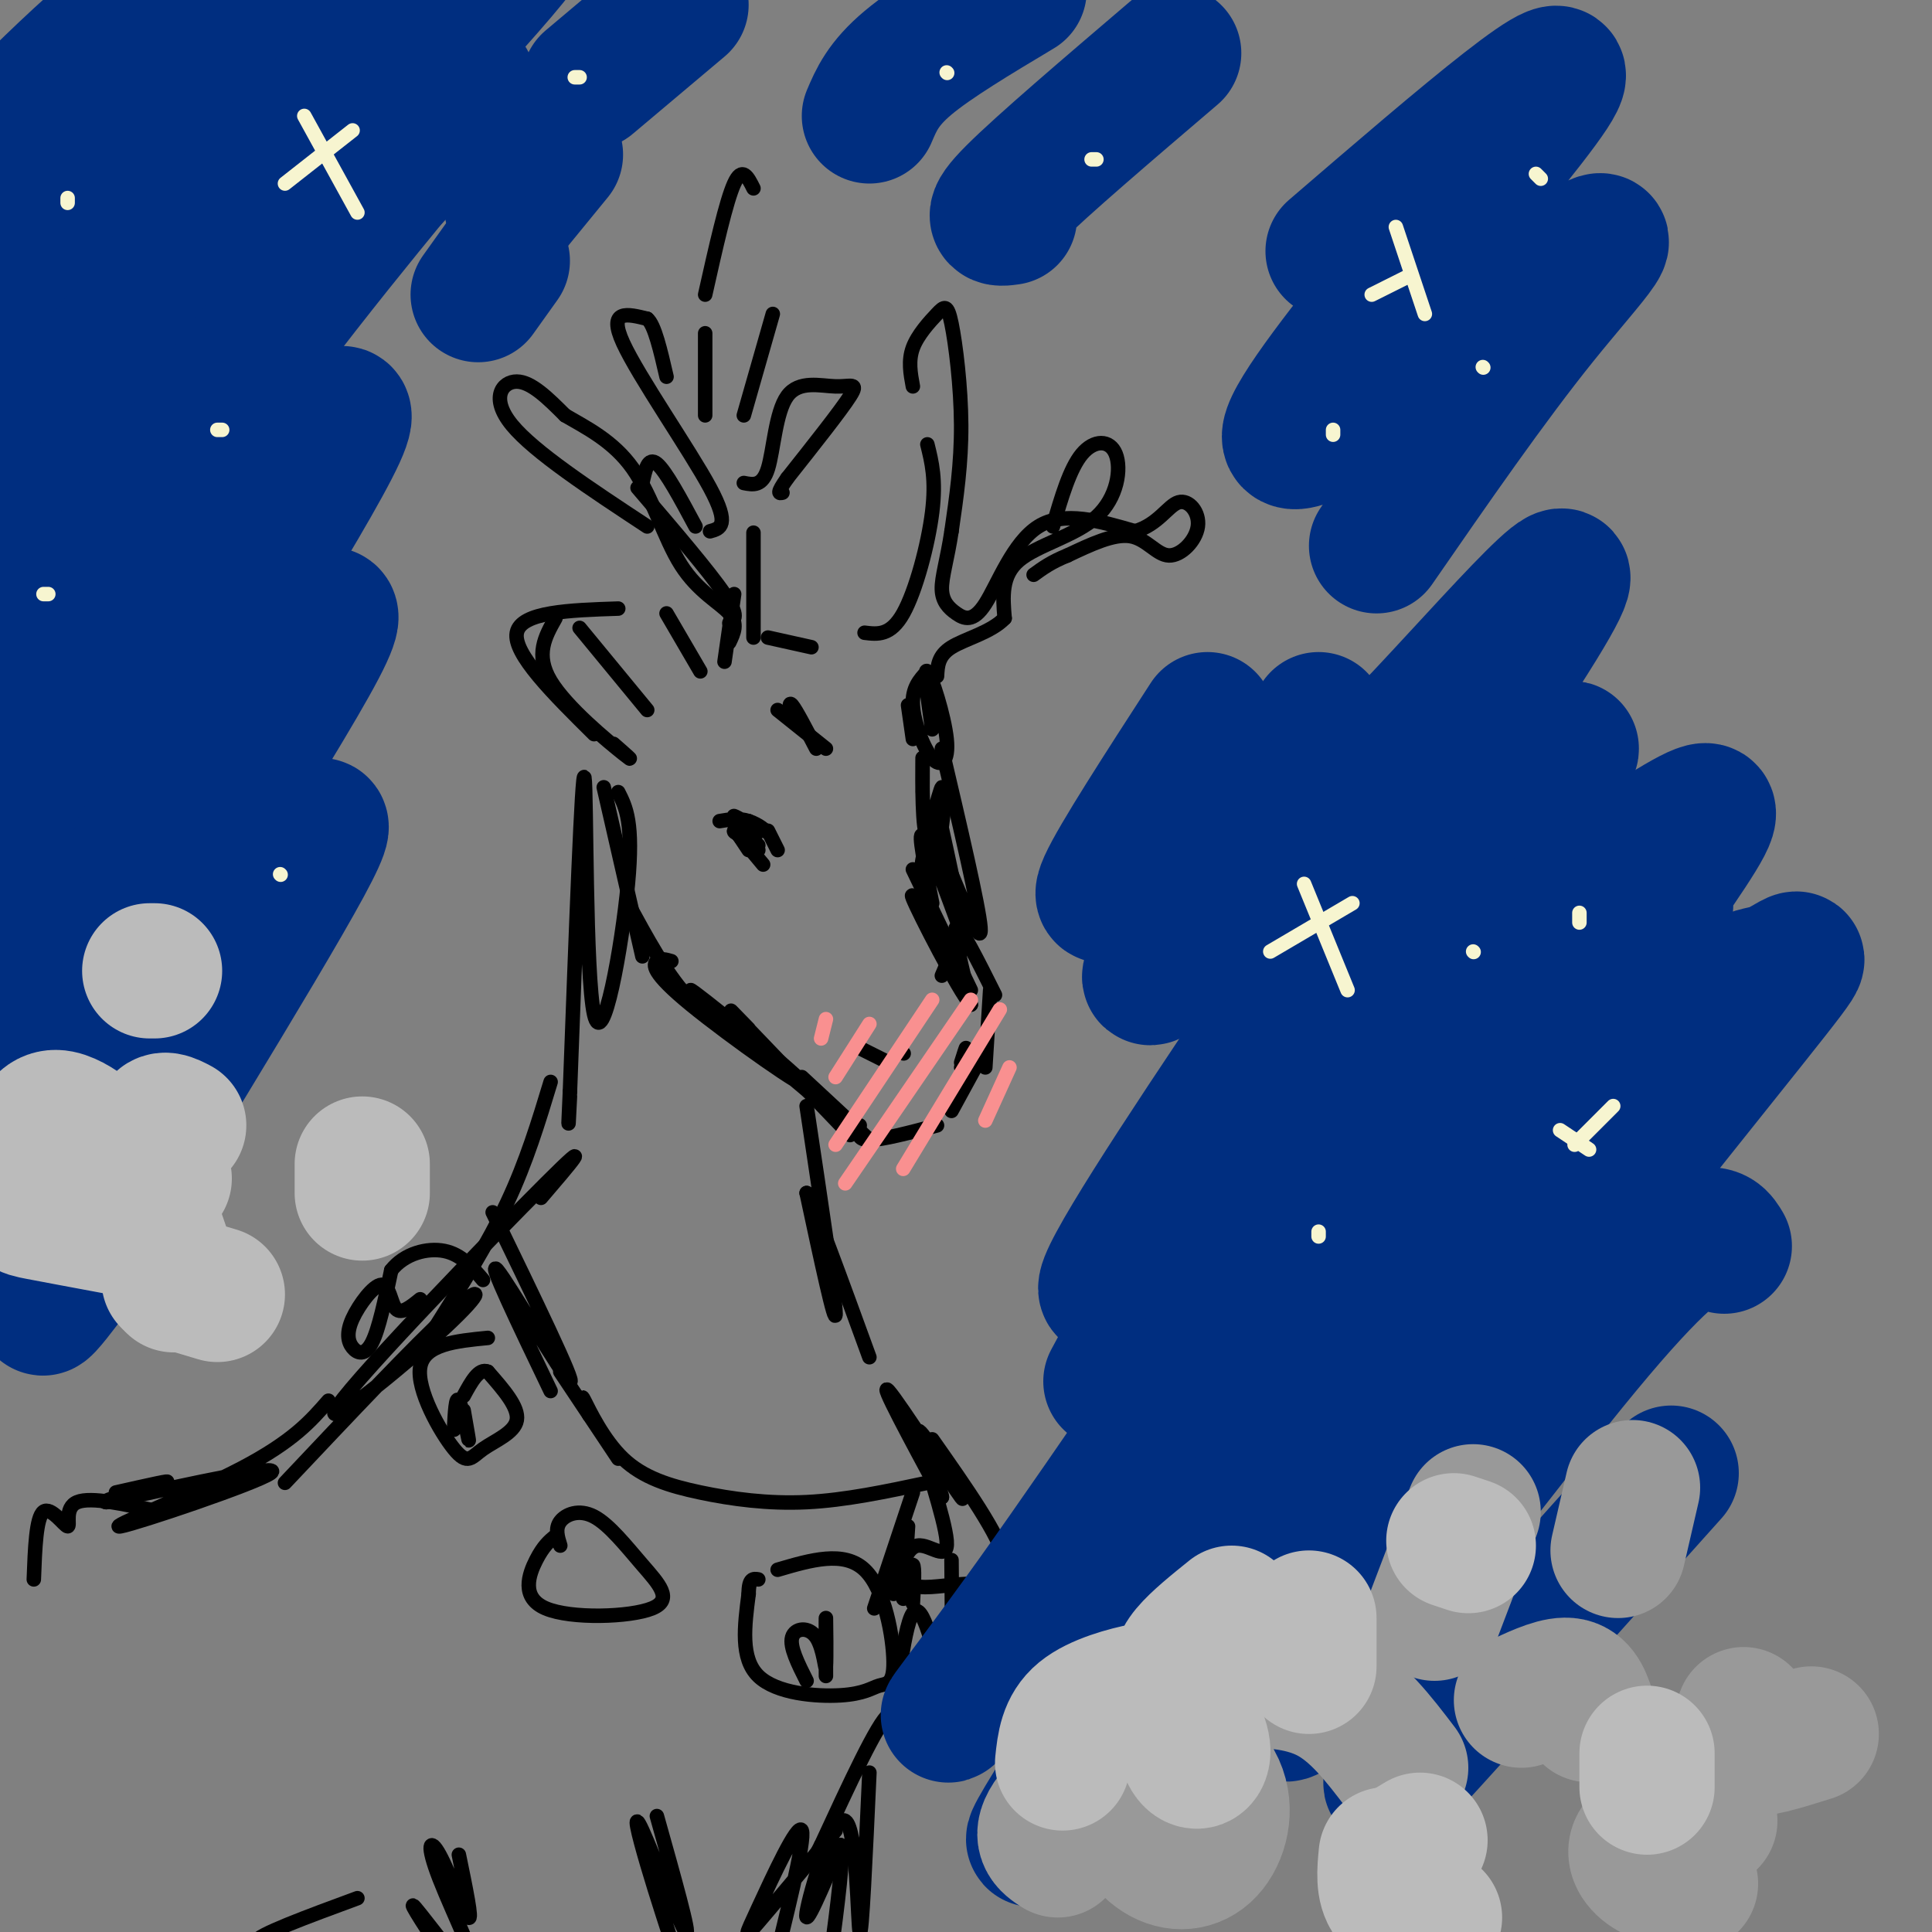 <svg viewBox='0 0 400 400' version='1.1' xmlns='http://www.w3.org/2000/svg' xmlns:xlink='http://www.w3.org/1999/xlink'><rect x="0" y="0" width="400" height="400" fill="#808080" stroke="none"/><g fill='none' stroke='rgb(0,0,0)' stroke-width='3' stroke-linecap='round' stroke-linejoin='round'><path d='M125,163c0.000,0.000 8.000,35.000 8,35'/><path d='M130,187c3.911,7.178 7.822,14.356 12,19c4.178,4.644 8.622,6.756 10,7c1.378,0.244 -0.311,-1.378 -2,-3'/><path d='M139,199c-1.111,-0.324 -2.222,-0.647 -3,0c-0.778,0.647 -1.222,2.265 7,9c8.222,6.735 25.111,18.589 23,16c-2.111,-2.589 -23.222,-19.620 -23,-19c0.222,0.620 21.778,18.891 28,24c6.222,5.109 -2.889,-2.946 -12,-11'/><path d='M155,213c-2.750,-2.833 -5.500,-5.667 -2,-2c3.500,3.667 13.250,13.833 23,24'/><path d='M166,223c0.000,0.000 14.000,13.000 14,13'/><path d='M178,233c-0.333,1.500 -0.667,3.000 2,3c2.667,0.000 8.333,-1.500 14,-3'/><path d='M178,217c0.000,0.000 6.000,3.000 6,3'/><path d='M187,218c0.000,0.000 0.100,0.100 0.1,0.1'/><path d='M199,220c0.500,-1.583 1.000,-3.167 1,-3c0.000,0.167 -0.500,2.083 -1,4'/><path d='M197,230c0.000,0.000 6.000,-11.000 6,-11'/><path d='M204,221c0.000,0.000 1.000,-16.000 1,-16'/><path d='M206,206c-3.583,-7.167 -7.167,-14.333 -8,-14c-0.833,0.333 1.083,8.167 3,16'/><path d='M201,208c-2.644,-3.111 -10.756,-18.889 -12,-22c-1.244,-3.111 4.378,6.444 10,16'/><path d='M201,205c0.000,0.000 -12.000,-25.000 -12,-25'/><path d='M193,187c-1.500,-7.500 -3.000,-15.000 -2,-14c1.000,1.000 4.500,10.500 8,20'/><path d='M199,193c0.500,-1.000 -2.250,-13.500 -5,-26'/><path d='M194,179c0.000,0.000 2.000,-16.000 2,-16'/><path d='M194,172c-1.804,4.667 -3.608,9.333 -3,6c0.608,-3.333 3.627,-14.667 4,-15c0.373,-0.333 -1.900,10.333 -3,10c-1.100,-0.333 -1.029,-11.667 -1,-15c0.029,-3.333 0.014,1.333 0,6'/><path d='M149,170c1.982,-0.332 3.963,-0.665 6,0c2.037,0.665 4.129,2.327 3,2c-1.129,-0.327 -5.478,-2.644 -6,-3c-0.522,-0.356 2.782,1.250 3,2c0.218,0.750 -2.652,0.643 -3,1c-0.348,0.357 1.826,1.179 4,2'/><path d='M156,174c0.333,0.167 -0.833,-0.417 -2,-1'/><path d='M153,173c0.000,0.000 2.000,3.000 2,3'/><path d='M145,139c0.000,0.000 -7.000,-12.000 -7,-12'/><path d='M128,126c-10.083,0.333 -20.167,0.667 -21,5c-0.833,4.333 7.583,12.667 16,21'/><path d='M127,154c2.533,2.222 5.067,4.444 2,2c-3.067,-2.444 -11.733,-9.556 -15,-15c-3.267,-5.444 -1.133,-9.222 1,-13'/><path d='M120,130c0.000,0.000 14.000,17.000 14,17'/><path d='M150,137c0.000,0.000 2.000,-14.000 2,-14'/><path d='M151,129c1.083,-0.667 2.167,-1.333 -1,-6c-3.167,-4.667 -10.583,-13.333 -18,-22'/><path d='M133,100c0.583,-2.750 1.167,-5.500 3,-4c1.833,1.500 4.917,7.250 8,13'/><path d='M147,110c2.111,-0.578 4.222,-1.156 0,-9c-4.222,-7.844 -14.778,-22.956 -18,-30c-3.222,-7.044 0.889,-6.022 5,-5'/><path d='M134,66c1.500,1.167 2.750,6.583 4,12'/><path d='M146,86c0.000,0.000 0.000,-17.000 0,-17'/><path d='M146,61c2.167,-9.667 4.333,-19.333 6,-23c1.667,-3.667 2.833,-1.333 4,1'/><path d='M160,65c0.000,0.000 -6.000,21.000 -6,21'/><path d='M154,100c1.919,0.381 3.837,0.762 5,-3c1.163,-3.762 1.569,-11.668 4,-15c2.431,-3.332 6.885,-2.089 10,-2c3.115,0.089 4.890,-0.974 3,2c-1.890,2.974 -7.445,9.987 -13,17'/><path d='M163,99c-2.333,3.333 -1.667,3.167 -1,3'/><path d='M134,109c-11.711,-7.711 -23.422,-15.422 -28,-21c-4.578,-5.578 -2.022,-9.022 1,-9c3.022,0.022 6.511,3.511 10,7'/><path d='M117,86c4.271,2.502 9.949,5.258 14,11c4.051,5.742 6.475,14.469 10,20c3.525,5.531 8.150,7.866 10,10c1.850,2.134 0.925,4.067 0,6'/><path d='M156,117c0.000,-4.250 0.000,-8.500 0,-6c0.000,2.500 0.000,11.750 0,21'/><path d='M159,132c0.000,0.000 9.000,2.000 9,2'/><path d='M179,131c2.689,0.333 5.378,0.667 8,-4c2.622,-4.667 5.178,-14.333 6,-21c0.822,-6.667 -0.089,-10.333 -1,-14'/><path d='M189,80c-0.494,-2.660 -0.989,-5.321 0,-8c0.989,-2.679 3.461,-5.378 5,-7c1.539,-1.622 2.145,-2.167 3,2c0.855,4.167 1.959,13.048 2,21c0.041,7.952 -0.979,14.976 -2,22'/><path d='M197,110c-0.877,5.855 -2.069,9.491 -2,12c0.069,2.509 1.400,3.889 3,5c1.600,1.111 3.469,1.953 6,-2c2.531,-3.953 5.723,-12.701 11,-16c5.277,-3.299 12.638,-1.150 20,1'/><path d='M235,110c4.815,-1.390 6.854,-5.364 9,-6c2.146,-0.636 4.400,2.067 4,5c-0.400,2.933 -3.454,6.097 -6,6c-2.546,-0.097 -4.585,-3.456 -8,-4c-3.415,-0.544 -8.208,1.728 -13,4'/><path d='M221,115c-3.333,1.333 -5.167,2.667 -7,4'/><path d='M218,109c1.745,-5.998 3.490,-11.997 6,-15c2.510,-3.003 5.786,-3.011 7,0c1.214,3.011 0.365,9.041 -4,13c-4.365,3.959 -12.247,5.845 -16,9c-3.753,3.155 -3.376,7.577 -3,12'/><path d='M208,128c-2.778,2.933 -8.222,4.267 -11,6c-2.778,1.733 -2.889,3.867 -3,6'/><path d='M188,146c0.000,0.000 1.000,7.000 1,7'/><path d='M155,170c0.000,0.000 2.000,6.000 2,6'/><path d='M153,173c0.000,0.000 5.000,6.000 5,6'/><path d='M154,173c0.000,0.000 3.000,2.000 3,2'/><path d='M159,172c0.000,0.000 2.000,4.000 2,4'/><path d='M164,149c-0.417,-2.000 -0.833,-4.000 0,-3c0.833,1.000 2.917,5.000 5,9'/><path d='M161,147c0.000,0.000 10.000,8.000 10,8'/><path d='M195,202c0.000,0.000 3.000,-7.000 3,-7'/><path d='M197,181c3.167,7.667 6.333,15.333 6,11c-0.333,-4.333 -4.167,-20.667 -8,-37'/><path d='M193,151c-0.930,-6.459 -1.860,-12.919 -1,-12c0.860,0.919 3.509,9.215 4,14c0.491,4.785 -1.175,6.057 -3,4c-1.825,-2.057 -3.807,-7.445 -4,-11c-0.193,-3.555 1.404,-5.278 3,-7'/><path d='M128,164c1.595,3.131 3.190,6.262 2,19c-1.190,12.738 -5.167,35.083 -7,27c-1.833,-8.083 -1.524,-46.595 -2,-49c-0.476,-2.405 -1.738,31.298 -3,65'/><path d='M118,226c-0.500,11.000 -0.250,6.000 0,1'/><path d='M114,224c-2.500,8.250 -5.000,16.500 -9,25c-4.000,8.500 -9.500,17.250 -15,26'/><path d='M112,248c5.896,-6.882 11.793,-13.764 1,-3c-10.793,10.764 -38.274,39.174 -43,46c-4.726,6.826 13.305,-7.931 22,-16c8.695,-8.069 8.056,-9.448 1,-3c-7.056,6.448 -20.528,20.724 -34,35'/><path d='M167,229c3.000,20.000 6.000,40.000 6,43c0.000,3.000 -3.000,-11.000 -6,-25'/><path d='M167,247c1.167,1.500 7.083,17.750 13,34'/><path d='M102,251c8.667,17.889 17.333,35.778 16,35c-1.333,-0.778 -12.667,-20.222 -15,-23c-2.333,-2.778 4.333,11.111 11,25'/><path d='M101,277c-6.593,0.643 -13.187,1.285 -14,6c-0.813,4.715 4.153,13.501 7,17c2.847,3.499 3.574,1.711 6,0c2.426,-1.711 6.550,-3.346 7,-6c0.450,-2.654 -2.775,-6.327 -6,-10'/><path d='M101,284c-1.833,-0.833 -3.417,2.083 -5,5'/><path d='M94,296c0.178,-3.556 0.356,-7.111 1,-6c0.644,1.111 1.756,6.889 2,8c0.244,1.111 -0.378,-2.444 -1,-6'/><path d='M87,269c-1.949,1.579 -3.897,3.159 -5,2c-1.103,-1.159 -1.359,-5.056 -3,-5c-1.641,0.056 -4.667,4.067 -6,7c-1.333,2.933 -0.974,4.790 0,6c0.974,1.210 2.564,1.774 4,-1c1.436,-2.774 2.718,-8.887 4,-15'/><path d='M81,263c2.711,-3.489 7.489,-4.711 11,-4c3.511,0.711 5.756,3.356 8,6'/><path d='M116,284c0.000,0.000 12.000,18.000 12,18'/><path d='M122,293c-0.979,-2.437 -1.959,-4.874 -1,-3c0.959,1.874 3.855,8.059 8,12c4.145,3.941 9.539,5.638 16,7c6.461,1.362 13.989,2.389 22,2c8.011,-0.389 16.506,-2.195 25,-4'/><path d='M194,307c-2.685,-6.482 -5.369,-12.964 -3,-10c2.369,2.964 9.792,15.375 8,13c-1.792,-2.375 -12.798,-19.536 -15,-22c-2.202,-2.464 4.399,9.768 11,22'/><path d='M195,310c0.413,-0.029 -4.054,-11.100 -4,-10c0.054,1.100 4.630,14.373 5,19c0.370,4.627 -3.466,0.608 -6,1c-2.534,0.392 -3.767,5.196 -5,10'/><path d='M189,309c0.000,0.000 -8.000,24.000 -8,24'/><path d='M161,325c6.867,-2.018 13.733,-4.035 18,0c4.267,4.035 5.933,14.123 6,19c0.067,4.877 -1.467,4.544 -3,5c-1.533,0.456 -3.067,1.700 -8,2c-4.933,0.300 -13.267,-0.343 -17,-4c-3.733,-3.657 -2.867,-10.329 -2,-17'/><path d='M155,330c0.000,-3.333 1.000,-3.167 2,-3'/><path d='M167,348c-1.774,-3.523 -3.547,-7.046 -3,-9c0.547,-1.954 3.415,-2.338 5,0c1.585,2.338 1.888,7.399 2,6c0.112,-1.399 0.032,-9.257 0,-10c-0.032,-0.743 -0.016,5.628 0,12'/><path d='M116,320c-0.552,-1.765 -1.104,-3.529 0,-5c1.104,-1.471 3.863,-2.648 7,-1c3.137,1.648 6.653,6.121 10,10c3.347,3.879 6.526,7.163 2,9c-4.526,1.837 -16.757,2.225 -22,0c-5.243,-2.225 -3.498,-7.064 -2,-10c1.498,-2.936 2.749,-3.968 4,-5'/><path d='M193,298c7.056,10.045 14.112,20.089 15,25c0.888,4.911 -4.391,4.687 -9,5c-4.609,0.313 -8.549,1.161 -10,0c-1.451,-1.161 -0.415,-4.332 0,-4c0.415,0.332 0.207,4.166 0,8'/><path d='M188,316c0.000,0.000 -1.000,15.000 -1,15'/><path d='M68,290c-3.655,4.196 -7.310,8.393 -18,14c-10.690,5.607 -28.417,12.625 -25,12c3.417,-0.625 27.976,-8.893 31,-11c3.024,-2.107 -15.488,1.946 -34,6'/><path d='M22,311c-2.178,-0.044 9.378,-3.156 12,-4c2.622,-0.844 -3.689,0.578 -10,2'/><path d='M197,323c0.081,8.847 0.162,17.693 0,23c-0.162,5.307 -0.565,7.074 -2,2c-1.435,-5.074 -3.900,-16.989 -6,-14c-2.100,2.989 -3.835,20.882 -4,25c-0.165,4.118 1.238,-5.538 -1,-4c-2.238,1.538 -8.119,14.269 -14,27'/><path d='M170,382c-2.333,4.500 -1.167,2.250 0,0'/><path d='M136,376c3.542,12.595 7.083,25.190 6,24c-1.083,-1.190 -6.792,-16.167 -9,-21c-2.208,-4.833 -0.917,0.476 1,7c1.917,6.524 4.458,14.262 7,22'/><path d='M95,384c1.429,6.910 2.857,13.821 2,13c-0.857,-0.821 -4.000,-9.372 -6,-13c-2.000,-3.628 -2.856,-2.333 0,5c2.856,7.333 9.423,20.705 8,21c-1.423,0.295 -10.835,-12.487 -13,-15c-2.165,-2.513 2.918,5.244 8,13'/><path d='M173,379c-6.452,7.696 -12.905,15.393 -16,19c-3.095,3.607 -2.833,3.125 0,-3c2.833,-6.125 8.238,-17.893 9,-16c0.762,1.893 -3.119,17.446 -7,33'/><path d='M180,367c-0.786,17.196 -1.571,34.393 -2,33c-0.429,-1.393 -0.500,-21.375 -3,-23c-2.500,-1.625 -7.429,15.107 -8,19c-0.571,3.893 3.214,-5.054 7,-14'/><path d='M174,382c0.833,1.500 -0.583,12.250 -2,23'/><path d='M74,393c-10.489,3.867 -20.978,7.733 -21,9c-0.022,1.267 10.422,-0.067 9,1c-1.422,1.067 -14.711,4.533 -28,8'/><path d='M33,313c-7.095,-1.583 -14.190,-3.167 -17,-2c-2.810,1.167 -1.333,5.083 -2,5c-0.667,-0.083 -3.476,-4.167 -5,-3c-1.524,1.167 -1.762,7.583 -2,14'/></g>
<g fill='none' stroke='rgb(249,144,144)' stroke-width='3' stroke-linecap='round' stroke-linejoin='round'><path d='M173,237c0.000,0.000 20.000,-30.000 20,-30'/><path d='M175,245c0.000,0.000 26.000,-38.000 26,-38'/><path d='M187,242c0.000,0.000 20.000,-33.000 20,-33'/><path d='M204,232c0.000,0.000 5.000,-11.000 5,-11'/><path d='M173,223c0.000,0.000 7.000,-11.000 7,-11'/><path d='M170,215c0.000,0.000 1.000,-4.000 1,-4'/></g>
<g fill='none' stroke='rgb(0,46,128)' stroke-width='28' stroke-linecap='round' stroke-linejoin='round'><path d='M17,30c-6.958,7.054 -13.917,14.107 -8,5c5.917,-9.107 24.708,-34.375 20,-33c-4.708,1.375 -32.917,29.393 -33,31c-0.083,1.607 27.958,-23.196 56,-48'/><path d='M52,-15c-2.112,6.629 -35.394,47.202 -50,67c-14.606,19.798 -10.538,18.821 -10,21c0.538,2.179 -2.455,7.515 16,-12c18.455,-19.515 58.359,-63.880 65,-70c6.641,-6.120 -19.981,26.006 -41,55c-21.019,28.994 -36.434,54.855 -38,60c-1.566,5.145 10.717,-10.428 23,-26'/><path d='M17,80c9.630,-12.251 22.204,-29.879 43,-51c20.796,-21.121 49.814,-45.733 49,-42c-0.814,3.733 -31.459,35.813 -48,54c-16.541,18.187 -18.979,22.481 -34,47c-15.021,24.519 -42.624,69.263 -35,61c7.624,-8.263 50.476,-69.532 75,-101c24.524,-31.468 30.721,-33.134 30,-30c-0.721,3.134 -8.361,11.067 -16,19'/><path d='M81,37c-12.825,15.639 -36.886,45.236 -57,77c-20.114,31.764 -36.280,65.694 -41,78c-4.720,12.306 2.006,2.989 4,1c1.994,-1.989 -0.745,3.348 8,-9c8.745,-12.348 28.973,-42.383 47,-66c18.027,-23.617 33.853,-40.815 28,-28c-5.853,12.815 -33.383,55.642 -50,84c-16.617,28.358 -22.319,42.245 -19,40c3.319,-2.245 15.660,-20.623 28,-39'/><path d='M29,175c7.271,-10.524 11.449,-17.333 21,-29c9.551,-11.667 24.474,-28.190 16,-12c-8.474,16.190 -40.346,65.093 -54,89c-13.654,23.907 -9.091,22.817 -9,26c0.091,3.183 -4.291,10.640 3,1c7.291,-9.640 26.253,-36.378 41,-56c14.747,-19.622 25.278,-32.129 16,-15c-9.278,17.129 -38.365,63.894 -49,82c-10.635,18.106 -2.817,7.553 5,-3'/><path d='M122,17c0.000,0.000 19.000,-16.000 19,-16'/><path d='M106,43c0.000,0.000 9.000,-11.000 9,-11'/><path d='M99,61c0.000,0.000 5.000,-7.000 5,-7'/><path d='M180,24c1.417,-3.333 2.833,-6.667 8,-11c5.167,-4.333 14.083,-9.667 23,-15'/><path d='M209,45c-2.333,0.333 -4.667,0.667 1,-5c5.667,-5.667 19.333,-17.333 33,-29'/><path d='M230,286c10.831,-20.129 21.662,-40.259 46,-72c24.338,-31.741 62.185,-75.094 45,-53c-17.185,22.094 -89.400,109.633 -92,106c-2.600,-3.633 64.415,-98.440 86,-132c21.585,-33.560 -2.262,-5.874 -20,13c-17.738,18.874 -29.369,28.937 -41,39'/><path d='M254,187c-11.222,11.222 -18.778,19.778 -15,13c3.778,-6.778 18.889,-28.889 34,-51'/><path d='M236,180c-4.667,4.083 -9.333,8.167 -7,3c2.333,-5.167 11.667,-19.583 21,-34'/><path d='M285,113c11.718,-16.939 23.435,-33.879 34,-47c10.565,-13.121 19.976,-22.424 4,-11c-15.976,11.424 -57.340,43.576 -56,35c1.340,-8.576 45.383,-57.879 54,-71c8.617,-13.121 -18.191,9.939 -45,33'/><path d='M243,372c0.521,-4.608 1.042,-9.216 -1,-9c-2.042,0.216 -6.646,5.255 14,-29c20.646,-34.255 66.541,-107.805 82,-134c15.459,-26.195 0.483,-5.034 -3,-1c-3.483,4.034 4.529,-9.060 -20,18c-24.529,27.060 -81.597,94.275 -105,122c-23.403,27.725 -13.141,15.960 4,-8c17.141,-23.960 41.161,-60.115 58,-83c16.839,-22.885 26.498,-32.500 33,-40c6.502,-7.500 9.846,-12.887 18,-20c8.154,-7.113 21.118,-15.954 27,-19c5.882,-3.046 4.680,-0.299 -3,11c-7.680,11.299 -21.840,31.149 -36,51'/><path d='M311,231c-23.985,35.913 -65.947,100.196 -85,130c-19.053,29.804 -15.198,25.129 10,-8c25.198,-33.129 71.738,-94.713 97,-124c25.262,-29.287 29.244,-26.276 34,-28c4.756,-1.724 10.285,-8.183 -5,11c-15.285,19.183 -51.384,64.008 -71,91c-19.616,26.992 -22.750,36.151 -24,41c-1.250,4.849 -0.617,5.388 -1,8c-0.383,2.612 -1.783,7.298 10,-7c11.783,-14.298 36.749,-47.580 52,-66c15.251,-18.420 20.786,-21.977 24,-23c3.214,-1.023 4.107,0.489 5,2'/><path d='M296,359c-6.167,7.500 -12.333,15.000 -4,6c8.333,-9.000 31.167,-34.500 54,-60'/></g>
<g fill='none' stroke='rgb(153,153,153)' stroke-width='28' stroke-linecap='round' stroke-linejoin='round'><path d='M219,383c-2.120,-1.372 -4.241,-2.745 -1,-7c3.241,-4.255 11.843,-11.393 19,-13c7.157,-1.607 12.870,2.317 15,7c2.130,4.683 0.677,10.127 -2,13c-2.677,2.873 -6.578,3.176 -10,1c-3.422,-2.176 -6.364,-6.832 -5,-13c1.364,-6.168 7.036,-13.849 11,-18c3.964,-4.151 6.221,-4.771 11,-5c4.779,-0.229 12.080,-0.065 18,3c5.920,3.065 10.460,9.033 15,15'/><path d='M297,334c0.000,0.000 8.000,-21.000 8,-21'/><path d='M335,321c0.000,0.000 3.000,-13.000 3,-13'/><path d='M361,355c-1.167,3.167 -2.333,6.333 0,7c2.333,0.667 8.167,-1.167 14,-3'/><path d='M350,390c-3.378,-0.689 -6.756,-1.378 -9,-3c-2.244,-1.622 -3.356,-4.178 -1,-6c2.356,-1.822 8.178,-2.911 14,-4'/><path d='M315,352c3.833,-1.750 7.667,-3.500 10,-3c2.333,0.500 3.167,3.250 4,6'/></g>
<g fill='none' stroke='rgb(187,187,187)' stroke-width='28' stroke-linecap='round' stroke-linejoin='round'><path d='M220,365c0.385,-3.672 0.770,-7.344 4,-10c3.230,-2.656 9.306,-4.295 13,-5c3.694,-0.705 5.004,-0.475 7,2c1.996,2.475 4.676,7.193 5,10c0.324,2.807 -1.707,3.701 -3,1c-1.293,-2.701 -1.848,-8.996 -2,-13c-0.152,-4.004 0.099,-5.715 2,-8c1.901,-2.285 5.450,-5.142 9,-8'/><path d='M271,345c0.000,0.000 0.000,-10.000 0,-10'/><path d='M301,319c0.000,0.000 3.000,1.000 3,1'/><path d='M341,363c0.000,0.000 0.000,7.000 0,7'/><path d='M294,381c0.000,0.000 -5.000,3.000 -5,3'/><path d='M287,384c-0.333,3.417 -0.667,6.833 1,9c1.667,2.167 5.333,3.083 9,4'/><path d='M37,233c-1.750,-0.917 -3.500,-1.833 -4,0c-0.500,1.833 0.250,6.417 1,11'/><path d='M24,254c-6.369,-1.186 -12.738,-2.372 -16,-3c-3.262,-0.628 -3.417,-0.699 -3,-4c0.417,-3.301 1.407,-9.832 3,-13c1.593,-3.168 3.788,-2.973 6,-2c2.212,0.973 4.442,2.723 7,5c2.558,2.277 5.445,5.079 8,10c2.555,4.921 4.777,11.960 7,19'/><path d='M35,265c0.000,0.000 10.000,3.000 10,3'/><path d='M75,241c0.000,0.000 0.000,6.000 0,6'/><path d='M31,201c0.000,0.000 1.000,0.000 1,0'/></g>
<g fill='none' stroke='rgb(247,245,208)' stroke-width='3' stroke-linecap='round' stroke-linejoin='round'><path d='M270,183c0.000,0.000 9.000,22.000 9,22'/><path d='M263,197c0.000,0.000 17.000,-10.000 17,-10'/><path d='M305,197c0.000,0.000 0.100,0.100 0.1,0.1'/><path d='M273,255c0.000,0.000 0.000,1.000 0,1'/><path d='M327,189c0.000,0.000 0.000,2.000 0,2'/><path d='M63,24c0.000,0.000 11.000,20.000 11,20'/><path d='M59,38c0.000,0.000 14.000,-11.000 14,-11'/><path d='M14,41c0.000,0.000 0.000,1.000 0,1'/><path d='M46,89c0.000,0.000 -1.000,0.000 -1,0'/><path d='M10,123c0.000,0.000 -1.000,0.000 -1,0'/><path d='M289,47c0.000,0.000 6.000,18.000 6,18'/><path d='M284,61c0.000,0.000 8.000,-4.000 8,-4'/><path d='M307,76c0.000,0.000 0.100,0.100 0.1,0.1'/><path d='M276,89c0.000,0.000 0.000,1.000 0,1'/><path d='M318,36c0.000,0.000 1.000,1.000 1,1'/><path d='M323,234c0.000,0.000 6.000,4.000 6,4'/><path d='M334,229c0.000,0.000 -8.000,8.000 -8,8'/><path d='M58,181c0.000,0.000 0.100,0.100 0.1,0.1'/><path d='M120,16c0.000,0.000 -1.000,0.000 -1,0'/><path d='M196,15c0.000,0.000 0.100,0.100 0.1,0.1'/><path d='M227,33c0.000,0.000 -1.000,0.000 -1,0'/></g>
</svg>